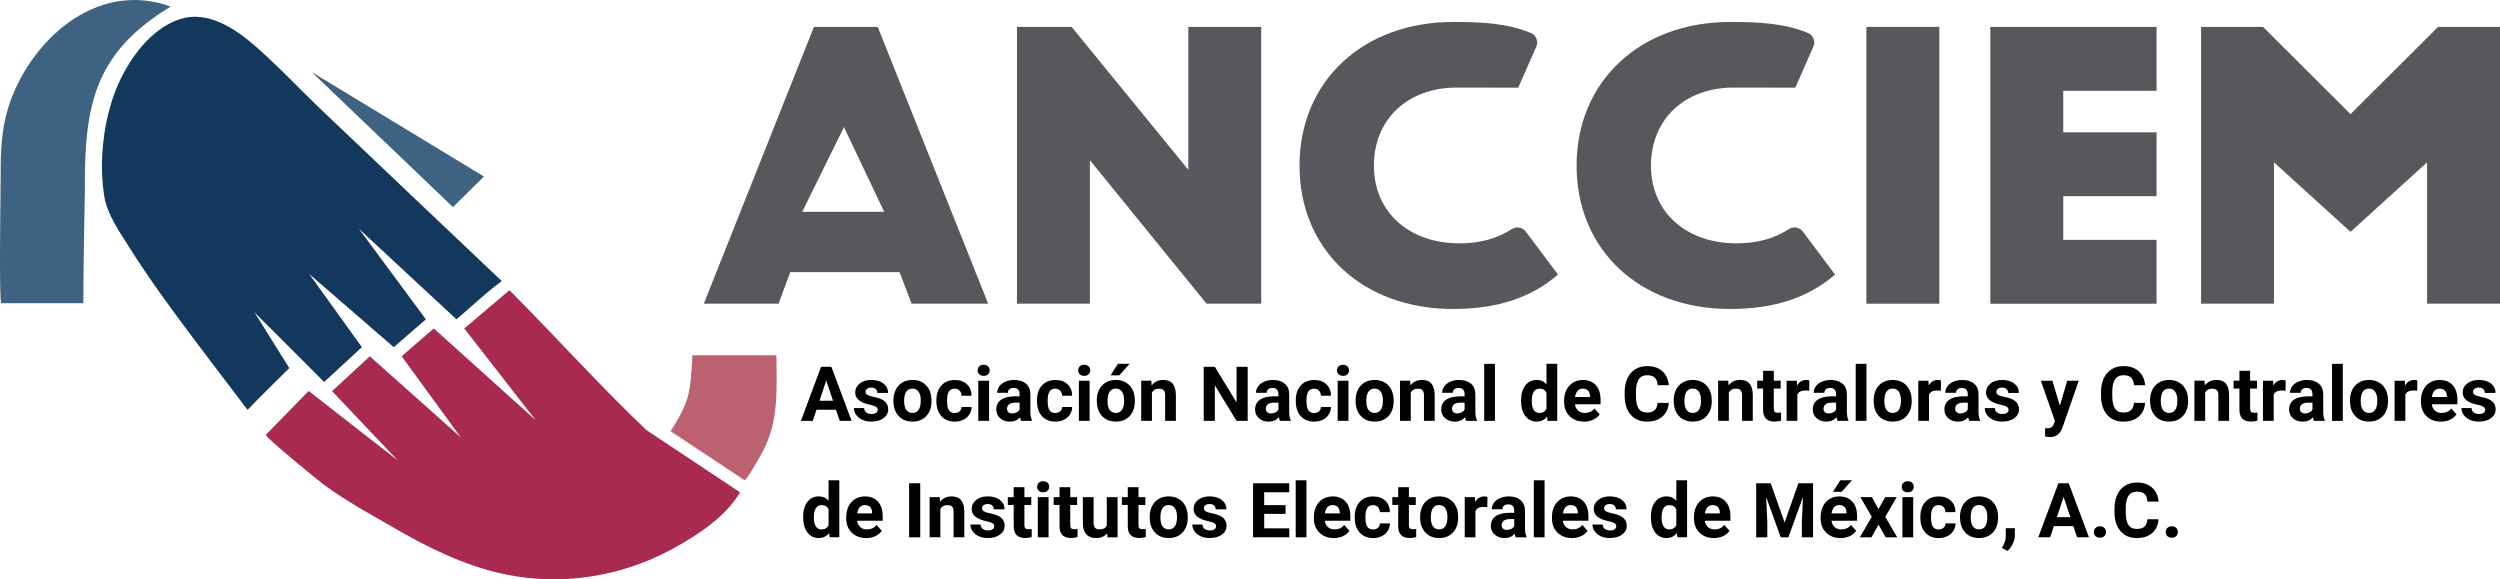 <?xml version="1.0" encoding="UTF-8"?>
<svg id="Capa_2" data-name="Capa 2" xmlns="http://www.w3.org/2000/svg" viewBox="0 0 931.79 215.91">
  <defs>
    <style>
      .cls-1 {
        fill: #a82a50;
      }

      .cls-2 {
        fill: #12385d;
      }

      .cls-3 {
        fill: #57585c;
      }

      .cls-4 {
        fill: #3e6282;
      }

      .cls-5 {
        fill: #bc6170;
      }
    </style>
  </defs>
  <g id="Capa_2-2" data-name="Capa 2">
    <g>
      <path class="cls-2" d="M38.84,72.88c-.83-5.1-1.03-10.3-.72-15.44,.63-10.44,2.99-20.91,7.95-30.18,4.51-8.42,11.72-17.16,21.12-20.17,10.11-3.24,20.29,3.45,27.64,9.82,8.68,7.52,16.61,16.08,24.93,24,10.61,10.1,21.23,20.2,31.85,30.28,11.8,11.2,23.6,22.4,35.42,33.58-5.87,4.27-11.33,9.53-16.9,14.25-10.63-9.87-21.26-19.74-31.89-29.61-1.48-1.38-2.97-2.76-4.45-4.13,7.28,9.85,14.57,19.71,21.85,29.56,1.03,1.39,2.06,2.79,3.09,4.18-3.99,3.46-7.98,6.92-11.97,10.38-9.17-7.94-18.34-15.88-27.51-23.82-1.32-1.15-2.65-2.29-3.97-3.44,5.72,7.94,11.43,15.89,17.15,23.83,.82,1.14,1.64,2.28,2.46,3.42-4.7,4.33-9.39,8.65-14.08,12.98-7.57-7.57-15.14-15.14-22.71-22.71-1.08-1.08-2.17-2.17-3.25-3.25,4.33,6.92,8.65,13.84,12.98,20.77-5.19,5.19-10.5,10.28-15.56,15.58-6.7-8.89-13.51-17.69-20.18-26.6-8.31-11.1-16.57-22.31-23.95-34.06-3.59-5.72-8.34-12.36-9.31-19.22"/>
      <path class="cls-4" d="M31.06,113s-30.56,0-30.57,0c-.95-.1-.23-44.3-.24-48.15-.02-8.28,.27-16.27,2.68-24.32C10.65,15.42,35.82-7.71,63.62,2.45,35.08,19.69,31.45,39.42,31.64,70.35c-.23,14.03-.57,28.69-.57,42.65Z"/>
      <polygon class="cls-4" points="116.19 26.86 180.37 65.79 168.83 77.19 116.19 26.86"/>
      <path class="cls-5" d="M249.95,160.73c9.13,6.07,18.27,12.13,27.43,18.18,.86,.57,6.77-10.34,7.22-11.22,5.78-11.41,4.8-22.89,4.8-35.27,0,0-31.37,0-31.44,0,.34,0-.65,10.67-.85,12.01-.9,6.15-4.09,11.41-7.15,16.3Z"/>
      <path class="cls-1" d="M240.85,160.23c-16.99-16.16-34.43-35.44-50.96-52.07l-16.85,14.27,26.65,34.22-38.01-34.23-11.97,10.36,22,30.21-33.87-30.19-14.08,12.98,24.52,25.86-33.24-25.92s-15.93,16.32-15.93,16.32c-.62,.66,19.79,17.3,21.81,18.78,8.1,5.93,16.84,10.68,25.51,15.7,12.93,7.48,26.5,14.25,41.19,17.41,21.3,4.59,43.76,1.12,62.87-9.26,9.14-4.96,19.98-11.98,25.35-21.17l-34.99-23.26Z"/>
      <g>
        <path class="cls-3" d="M335.27,101.42h-40.73l-4.36,11.77h-27.85L303.36,10.03h23.78l41.17,103.16h-28.53l-4.51-11.77Zm-5.72-22.48l-14.99-31.56-15.56,31.56h30.54Z"/>
        <path class="cls-3" d="M470.08,10.03V113.19h-20.38l-43.48-53.49v53.49h-27.18V10.03h20.38l43.48,53.25V10.03h27.18Z"/>
        <path class="cls-3" d="M484.35,61.74c0-31.48,23.64-53.56,57.34-53.56,11.52,0,20.43,.65,28.84,4.08,2.01,.82,2.95,3.15,2.07,5.14l-6.74,15.28s-14.8-.04-22.95-.04c-18.29,0-30.84,11.85-30.84,29.1s13,28.96,31.93,28.96c7.73,0,14.03-1.82,19.51-5.33,1.7-1.09,3.95-.68,5.16,.93l12.01,16.03c-9.93,8.6-22.56,12.83-39.13,12.83-33.7,0-57.2-21.95-57.2-53.43Z"/>
        <path class="cls-3" d="M587.62,61.74c0-31.48,23.64-53.56,57.34-53.56,11.52,0,20.43,.65,28.84,4.08,2.01,.82,2.95,3.15,2.07,5.14l-6.74,15.28s-14.8-.04-22.95-.04c-18.29,0-30.84,11.85-30.84,29.1s13,28.96,31.93,28.96c7.73,0,14.03-1.82,19.51-5.33,1.7-1.09,3.95-.68,5.16,.93l12.01,16.03c-9.93,8.6-22.56,12.83-39.13,12.83-33.7,0-57.2-21.95-57.2-53.43Z"/>
        <path class="cls-3" d="M695.64,10.03h27.18V113.19h-27.18V10.03Z"/>
        <path class="cls-3" d="M769.01,33.84v15.47h34.78v23.81h-34.78v16.27h34.78v23.81h-61.96V10.03h61.96v23.81h-34.78Z"/>
        <path class="cls-3" d="M931.79,10.03V113.19h-27.18V60.51l-28.53,25.9-28.53-25.9v52.68h-27.18V10.03h23.1l32.61,32.51,32.61-32.51h23.1Z"/>
      </g>
      <g>
        <path d="M311.6,152.72h-7.28l-1.38,4.15h-4.42l7.5-20.15h3.85l7.54,20.15h-4.42l-1.4-4.15Zm-6.16-3.36h5.04l-2.53-7.54-2.5,7.54Z"/>
        <path d="M327.15,152.73c0-.49-.24-.87-.73-1.16-.48-.28-1.26-.53-2.33-.75-3.56-.75-5.34-2.26-5.34-4.54,0-1.33,.55-2.44,1.65-3.33,1.1-.89,2.54-1.34,4.32-1.34,1.9,0,3.42,.45,4.56,1.34,1.14,.9,1.71,2.06,1.71,3.49h-4c0-.57-.18-1.04-.55-1.42-.37-.37-.95-.56-1.73-.56-.67,0-1.2,.15-1.56,.46-.37,.3-.55,.69-.55,1.16,0,.44,.21,.8,.63,1.07,.42,.27,1.13,.51,2.12,.71s1.84,.42,2.52,.67c2.11,.77,3.17,2.12,3.17,4.03,0,1.37-.59,2.47-1.76,3.31-1.17,.84-2.68,1.27-4.54,1.27-1.25,0-2.37-.22-3.34-.67s-1.74-1.06-2.29-1.84-.83-1.62-.83-2.53h3.79c.04,.71,.3,1.25,.79,1.63s1.14,.57,1.96,.57c.77,0,1.34-.15,1.74-.44,.39-.29,.59-.67,.59-1.14Z"/>
        <path d="M332.99,149.24c0-1.49,.29-2.81,.86-3.97,.57-1.16,1.4-2.06,2.47-2.7,1.08-.64,2.32-.96,3.74-.96,2.02,0,3.67,.62,4.95,1.85,1.28,1.24,1.99,2.92,2.14,5.04l.03,1.02c0,2.3-.64,4.14-1.92,5.53-1.28,1.39-3,2.08-5.16,2.08s-3.88-.69-5.17-2.08c-1.29-1.38-1.93-3.27-1.93-5.65v-.18Zm4,.28c0,1.42,.27,2.51,.8,3.26,.53,.75,1.3,1.13,2.3,1.13s1.72-.37,2.27-1.12c.54-.74,.82-1.93,.82-3.57,0-1.4-.27-2.48-.82-3.24-.54-.77-1.31-1.15-2.3-1.15s-1.74,.38-2.27,1.14c-.54,.76-.8,1.94-.8,3.54Z"/>
        <path d="M355.86,153.92c.74,0,1.34-.2,1.8-.61,.46-.41,.7-.95,.72-1.62h3.75c0,1.02-.29,1.94-.83,2.79s-1.29,1.5-2.24,1.97c-.95,.47-1.99,.7-3.13,.7-2.14,0-3.83-.68-5.07-2.04-1.24-1.36-1.85-3.24-1.85-5.64v-.26c0-2.31,.61-4.15,1.84-5.52,1.23-1.37,2.91-2.06,5.05-2.06,1.87,0,3.38,.53,4.5,1.6,1.13,1.07,1.7,2.48,1.72,4.26h-3.75c-.02-.78-.26-1.41-.72-1.9s-1.07-.73-1.83-.73c-.93,0-1.64,.34-2.11,1.02-.47,.68-.71,1.78-.71,3.31v.42c0,1.54,.24,2.65,.71,3.33,.47,.67,1.19,1.01,2.15,1.01Z"/>
        <path d="M364.39,138.02c0-.6,.2-1.09,.6-1.48,.4-.39,.95-.58,1.64-.58s1.23,.19,1.63,.58c.41,.39,.61,.88,.61,1.48s-.21,1.11-.62,1.49c-.41,.39-.95,.58-1.63,.58s-1.22-.19-1.63-.58c-.41-.39-.62-.89-.62-1.49Zm4.25,18.85h-4.01v-14.97h4.01v14.97Z"/>
        <path d="M380.6,156.87c-.18-.36-.32-.81-.4-1.34-.97,1.08-2.23,1.62-3.78,1.62-1.47,0-2.68-.42-3.65-1.27-.96-.85-1.45-1.92-1.45-3.21,0-1.59,.59-2.8,1.76-3.65,1.18-.85,2.88-1.28,5.1-1.29h1.84v-.86c0-.69-.18-1.25-.53-1.66-.36-.42-.92-.62-1.68-.62-.67,0-1.2,.16-1.58,.48-.38,.32-.57,.77-.57,1.33h-4c0-.87,.27-1.67,.8-2.41,.53-.74,1.29-1.32,2.27-1.74,.98-.42,2.08-.63,3.29-.63,1.85,0,3.31,.46,4.39,1.39,1.08,.93,1.63,2.23,1.63,3.91v6.49c0,1.42,.21,2.5,.59,3.22v.24h-4.04Zm-3.31-2.78c.59,0,1.13-.13,1.63-.39,.5-.26,.87-.62,1.11-1.06v-2.57h-1.49c-2,0-3.07,.69-3.2,2.08v.24c-.01,.5,.16,.91,.51,1.23,.35,.32,.83,.48,1.44,.48Z"/>
        <path d="M393.35,153.92c.74,0,1.34-.2,1.8-.61,.46-.41,.7-.95,.72-1.62h3.75c0,1.02-.29,1.94-.83,2.79s-1.29,1.5-2.24,1.97c-.95,.47-1.99,.7-3.13,.7-2.14,0-3.83-.68-5.07-2.04-1.24-1.36-1.85-3.24-1.85-5.64v-.26c0-2.31,.61-4.15,1.84-5.52,1.23-1.37,2.91-2.06,5.05-2.06,1.87,0,3.38,.53,4.5,1.6,1.13,1.07,1.7,2.48,1.72,4.26h-3.75c-.02-.78-.26-1.41-.72-1.9s-1.07-.73-1.83-.73c-.93,0-1.64,.34-2.11,1.02-.47,.68-.71,1.78-.71,3.31v.42c0,1.54,.24,2.65,.71,3.33,.47,.67,1.19,1.01,2.15,1.01Z"/>
        <path d="M401.87,138.02c0-.6,.2-1.09,.6-1.48,.4-.39,.95-.58,1.64-.58s1.23,.19,1.63,.58c.41,.39,.61,.88,.61,1.48s-.21,1.11-.62,1.49c-.41,.39-.95,.58-1.63,.58s-1.22-.19-1.63-.58c-.41-.39-.62-.89-.62-1.49Zm4.25,18.85h-4.01v-14.97h4.01v14.97Z"/>
        <path d="M408.79,149.24c0-1.49,.29-2.81,.86-3.97,.57-1.16,1.4-2.06,2.47-2.7,1.08-.64,2.32-.96,3.74-.96,2.02,0,3.67,.62,4.95,1.85,1.28,1.24,1.99,2.92,2.14,5.04l.03,1.02c0,2.3-.64,4.14-1.92,5.53-1.28,1.39-3,2.08-5.16,2.08s-3.88-.69-5.17-2.08c-1.29-1.38-1.93-3.27-1.93-5.65v-.18Zm4,.28c0,1.42,.27,2.51,.8,3.26,.53,.75,1.3,1.13,2.3,1.13s1.72-.37,2.27-1.12c.54-.74,.82-1.93,.82-3.57,0-1.4-.27-2.48-.82-3.24-.54-.77-1.31-1.15-2.3-1.15s-1.74,.38-2.27,1.14c-.54,.76-.8,1.94-.8,3.54Zm3.86-13.92h4.36l-3.83,4.29h-3.25l2.73-4.29Z"/>
        <path d="M429.12,141.89l.12,1.73c1.07-1.34,2.5-2.01,4.3-2.01,1.59,0,2.77,.47,3.54,1.4,.77,.93,1.17,2.32,1.19,4.18v9.67h-4v-9.58c0-.85-.18-1.46-.55-1.85s-.98-.57-1.84-.57c-1.13,0-1.97,.48-2.53,1.44v10.56h-4v-14.97h3.76Z"/>
        <path d="M465.02,156.87h-4.15l-8.08-13.26v13.26h-4.15v-20.15h4.15l8.1,13.29v-13.29h4.14v20.15Z"/>
        <path d="M477.06,156.87c-.18-.36-.32-.81-.4-1.34-.97,1.08-2.23,1.62-3.78,1.62-1.47,0-2.68-.42-3.65-1.27-.96-.85-1.45-1.92-1.45-3.21,0-1.59,.59-2.8,1.76-3.65,1.18-.85,2.88-1.28,5.1-1.29h1.84v-.86c0-.69-.18-1.25-.53-1.66-.36-.42-.92-.62-1.68-.62-.67,0-1.2,.16-1.58,.48-.38,.32-.57,.77-.57,1.33h-4c0-.87,.27-1.67,.8-2.41,.53-.74,1.29-1.32,2.27-1.74,.98-.42,2.08-.63,3.29-.63,1.85,0,3.31,.46,4.39,1.39,1.08,.93,1.63,2.23,1.63,3.91v6.49c0,1.42,.21,2.5,.59,3.22v.24h-4.04Zm-3.31-2.78c.59,0,1.13-.13,1.63-.39,.5-.26,.87-.62,1.11-1.06v-2.57h-1.49c-2,0-3.07,.69-3.2,2.08v.24c-.01,.5,.16,.91,.51,1.23,.35,.32,.83,.48,1.44,.48Z"/>
        <path d="M489.81,153.92c.74,0,1.34-.2,1.8-.61,.46-.41,.7-.95,.72-1.62h3.75c0,1.02-.29,1.94-.83,2.79s-1.29,1.5-2.24,1.97c-.95,.47-1.99,.7-3.13,.7-2.14,0-3.83-.68-5.07-2.04-1.24-1.36-1.85-3.24-1.85-5.64v-.26c0-2.31,.61-4.15,1.84-5.52,1.23-1.37,2.91-2.06,5.05-2.06,1.87,0,3.38,.53,4.5,1.6,1.13,1.07,1.7,2.48,1.72,4.26h-3.75c-.02-.78-.26-1.41-.72-1.9s-1.07-.73-1.83-.73c-.93,0-1.64,.34-2.11,1.02-.47,.68-.71,1.78-.71,3.31v.42c0,1.54,.24,2.65,.71,3.33,.47,.67,1.19,1.01,2.15,1.01Z"/>
        <path d="M498.33,138.02c0-.6,.2-1.09,.6-1.48,.4-.39,.95-.58,1.64-.58s1.23,.19,1.63,.58c.41,.39,.61,.88,.61,1.48s-.21,1.11-.62,1.49c-.41,.39-.95,.58-1.63,.58s-1.22-.19-1.63-.58c-.41-.39-.62-.89-.62-1.49Zm4.25,18.85h-4.01v-14.97h4.01v14.97Z"/>
        <path d="M505.25,149.24c0-1.49,.29-2.81,.86-3.97,.57-1.16,1.4-2.06,2.47-2.7,1.08-.64,2.32-.96,3.74-.96,2.02,0,3.67,.62,4.95,1.85,1.28,1.24,1.99,2.92,2.14,5.04l.03,1.02c0,2.3-.64,4.14-1.92,5.53-1.28,1.39-3,2.08-5.16,2.08s-3.88-.69-5.17-2.08c-1.29-1.38-1.93-3.27-1.93-5.65v-.18Zm4,.28c0,1.42,.27,2.51,.8,3.26,.53,.75,1.3,1.13,2.3,1.13s1.72-.37,2.27-1.12c.54-.74,.82-1.93,.82-3.57,0-1.4-.27-2.48-.82-3.24-.54-.77-1.31-1.15-2.3-1.15s-1.74,.38-2.27,1.14c-.54,.76-.8,1.94-.8,3.54Z"/>
        <path d="M525.58,141.89l.12,1.73c1.07-1.34,2.5-2.01,4.3-2.01,1.59,0,2.77,.47,3.54,1.4,.77,.93,1.17,2.32,1.19,4.18v9.67h-4v-9.58c0-.85-.18-1.46-.55-1.85s-.98-.57-1.84-.57c-1.13,0-1.97,.48-2.53,1.44v10.56h-4v-14.97h3.76Z"/>
        <path d="M546.45,156.87c-.18-.36-.32-.81-.4-1.34-.97,1.08-2.23,1.62-3.78,1.62-1.47,0-2.68-.42-3.65-1.27-.96-.85-1.45-1.92-1.45-3.21,0-1.59,.59-2.8,1.76-3.65,1.18-.85,2.88-1.28,5.1-1.29h1.84v-.86c0-.69-.18-1.25-.53-1.66-.36-.42-.92-.62-1.68-.62-.67,0-1.2,.16-1.58,.48-.38,.32-.57,.77-.57,1.33h-4c0-.87,.27-1.67,.8-2.41,.53-.74,1.29-1.32,2.27-1.74,.98-.42,2.08-.63,3.29-.63,1.85,0,3.31,.46,4.39,1.39,1.08,.93,1.63,2.23,1.63,3.91v6.49c0,1.42,.21,2.5,.59,3.22v.24h-4.04Zm-3.31-2.78c.59,0,1.13-.13,1.63-.39,.5-.26,.87-.62,1.11-1.06v-2.57h-1.49c-2,0-3.07,.69-3.2,2.08v.24c-.01,.5,.16,.91,.51,1.23,.35,.32,.83,.48,1.44,.48Z"/>
        <path d="M557.19,156.87h-4.01v-21.26h4.01v21.26Z"/>
        <path d="M566.92,149.27c0-2.33,.52-4.19,1.57-5.58,1.05-1.38,2.48-2.08,4.3-2.08,1.46,0,2.66,.54,3.61,1.63v-7.64h4.01v21.26h-3.61l-.19-1.59c-1,1.25-2.28,1.87-3.85,1.87-1.76,0-3.18-.69-4.24-2.08-1.07-1.39-1.6-3.32-1.6-5.79Zm4,.3c0,1.4,.24,2.48,.73,3.23,.49,.75,1.2,1.12,2.13,1.12,1.24,0,2.11-.52,2.62-1.57v-5.92c-.5-1.04-1.36-1.57-2.59-1.57-1.93,0-2.89,1.57-2.89,4.7Z"/>
        <path d="M590.4,157.14c-2.2,0-3.98-.67-5.36-2.02-1.38-1.35-2.07-3.14-2.07-5.38v-.39c0-1.5,.29-2.85,.87-4.03s1.4-2.1,2.47-2.74c1.07-.64,2.28-.96,3.65-.96,2.05,0,3.66,.65,4.84,1.94,1.18,1.29,1.76,3.12,1.76,5.49v1.63h-9.54c.13,.98,.52,1.76,1.17,2.35,.65,.59,1.47,.89,2.47,.89,1.54,0,2.75-.56,3.61-1.67l1.96,2.2c-.6,.85-1.41,1.51-2.44,1.99-1.02,.48-2.16,.71-3.4,.71Zm-.46-12.3c-.79,0-1.44,.27-1.93,.81-.49,.54-.81,1.31-.95,2.31h5.56v-.32c-.02-.89-.26-1.58-.72-2.06-.46-.49-1.12-.73-1.97-.73Z"/>
        <path d="M621.97,150.16c-.16,2.17-.96,3.88-2.4,5.12-1.44,1.25-3.35,1.87-5.71,1.87-2.58,0-4.62-.87-6.1-2.61-1.48-1.74-2.22-4.13-2.22-7.16v-1.23c0-1.94,.34-3.64,1.02-5.12s1.66-2.61,2.93-3.4c1.27-.79,2.74-1.18,4.42-1.18,2.33,0,4.2,.62,5.62,1.87,1.42,1.25,2.24,2.99,2.46,5.24h-4.15c-.1-1.3-.46-2.24-1.09-2.83-.62-.59-1.57-.88-2.84-.88-1.38,0-2.42,.5-3.11,1.49-.69,.99-1.04,2.53-1.06,4.62v1.52c0,2.18,.33,3.77,.99,4.77,.66,1.01,1.7,1.51,3.12,1.51,1.28,0,2.24-.29,2.87-.88,.63-.59,.99-1.49,1.09-2.72h4.15Z"/>
        <path d="M623.81,149.24c0-1.49,.29-2.81,.86-3.97,.57-1.16,1.4-2.06,2.47-2.7,1.08-.64,2.32-.96,3.74-.96,2.02,0,3.67,.62,4.95,1.85,1.28,1.24,1.99,2.92,2.14,5.04l.03,1.02c0,2.3-.64,4.14-1.92,5.53-1.28,1.39-3,2.08-5.16,2.08s-3.88-.69-5.17-2.08c-1.29-1.38-1.93-3.27-1.93-5.65v-.18Zm4,.28c0,1.42,.27,2.51,.8,3.26,.53,.75,1.3,1.13,2.3,1.13s1.72-.37,2.27-1.12c.54-.74,.82-1.93,.82-3.57,0-1.4-.27-2.48-.82-3.24-.54-.77-1.31-1.15-2.3-1.15s-1.74,.38-2.27,1.14c-.54,.76-.8,1.94-.8,3.54Z"/>
        <path d="M644.14,141.89l.12,1.73c1.07-1.34,2.5-2.01,4.3-2.01,1.59,0,2.77,.47,3.54,1.4,.77,.93,1.17,2.32,1.19,4.18v9.67h-4v-9.58c0-.85-.18-1.46-.55-1.85s-.98-.57-1.84-.57c-1.13,0-1.97,.48-2.53,1.44v10.56h-4v-14.97h3.76Z"/>
        <path d="M661.12,138.21v3.68h2.56v2.93h-2.56v7.47c0,.55,.11,.95,.32,1.19,.21,.24,.62,.36,1.22,.36,.44,0,.83-.03,1.18-.1v3.03c-.78,.24-1.59,.36-2.42,.36-2.8,0-4.24-1.42-4.29-4.25v-8.07h-2.19v-2.93h2.19v-3.68h4Z"/>
        <path d="M674.32,145.64c-.54-.07-1.02-.11-1.44-.11-1.51,0-2.5,.51-2.98,1.54v9.8h-4v-14.97h3.78l.11,1.79c.8-1.37,1.91-2.06,3.33-2.06,.44,0,.86,.06,1.25,.18l-.06,3.85Z"/>
        <path d="M684.92,156.87c-.18-.36-.32-.81-.4-1.34-.97,1.08-2.23,1.62-3.78,1.62-1.47,0-2.68-.42-3.65-1.27-.96-.85-1.45-1.92-1.45-3.21,0-1.59,.59-2.8,1.76-3.65,1.18-.85,2.88-1.28,5.1-1.29h1.84v-.86c0-.69-.18-1.25-.53-1.66-.36-.42-.92-.62-1.68-.62-.67,0-1.2,.16-1.58,.48-.38,.32-.57,.77-.57,1.33h-4c0-.87,.27-1.67,.8-2.41,.53-.74,1.29-1.32,2.27-1.74,.98-.42,2.08-.63,3.29-.63,1.85,0,3.31,.46,4.39,1.39,1.08,.93,1.63,2.23,1.63,3.91v6.49c0,1.42,.21,2.5,.59,3.22v.24h-4.04Zm-3.31-2.78c.59,0,1.13-.13,1.63-.39,.5-.26,.87-.62,1.11-1.06v-2.57h-1.49c-2,0-3.07,.69-3.2,2.08v.24c-.01,.5,.16,.91,.51,1.23,.35,.32,.83,.48,1.44,.48Z"/>
        <path d="M695.66,156.87h-4.01v-21.26h4.01v21.26Z"/>
        <path d="M698.33,149.24c0-1.49,.29-2.81,.86-3.97,.57-1.16,1.4-2.06,2.47-2.7,1.08-.64,2.32-.96,3.74-.96,2.02,0,3.67,.62,4.95,1.85,1.28,1.24,1.99,2.92,2.14,5.04l.03,1.02c0,2.3-.64,4.14-1.92,5.53-1.28,1.39-3,2.08-5.16,2.08s-3.88-.69-5.17-2.08c-1.29-1.38-1.93-3.27-1.93-5.65v-.18Zm4,.28c0,1.42,.27,2.51,.8,3.26,.53,.75,1.3,1.13,2.3,1.13s1.72-.37,2.27-1.12c.54-.74,.82-1.93,.82-3.57,0-1.4-.27-2.48-.82-3.24-.54-.77-1.31-1.15-2.3-1.15s-1.74,.38-2.27,1.14c-.54,.76-.8,1.94-.8,3.54Z"/>
        <path d="M723.39,145.64c-.54-.07-1.02-.11-1.44-.11-1.51,0-2.5,.51-2.98,1.54v9.8h-4v-14.97h3.78l.11,1.79c.8-1.37,1.91-2.06,3.33-2.06,.44,0,.86,.06,1.25,.18l-.06,3.85Z"/>
        <path d="M733.99,156.87c-.18-.36-.32-.81-.4-1.34-.97,1.08-2.23,1.62-3.78,1.62-1.47,0-2.68-.42-3.65-1.27-.96-.85-1.45-1.92-1.45-3.21,0-1.59,.59-2.8,1.76-3.65,1.18-.85,2.88-1.28,5.1-1.29h1.84v-.86c0-.69-.18-1.25-.53-1.66-.36-.42-.92-.62-1.68-.62-.67,0-1.2,.16-1.58,.48-.38,.32-.57,.77-.57,1.33h-4c0-.87,.27-1.67,.8-2.41,.53-.74,1.29-1.32,2.27-1.74,.98-.42,2.08-.63,3.29-.63,1.85,0,3.31,.46,4.39,1.39,1.08,.93,1.63,2.23,1.63,3.91v6.49c0,1.42,.21,2.5,.59,3.22v.24h-4.04Zm-3.31-2.78c.59,0,1.13-.13,1.63-.39,.5-.26,.87-.62,1.11-1.06v-2.57h-1.49c-2,0-3.07,.69-3.2,2.08v.24c-.01,.5,.16,.91,.51,1.23,.35,.32,.83,.48,1.44,.48Z"/>
        <path d="M748.62,152.73c0-.49-.24-.87-.73-1.16-.48-.28-1.26-.53-2.33-.75-3.56-.75-5.34-2.26-5.34-4.54,0-1.33,.55-2.44,1.65-3.33,1.1-.89,2.54-1.34,4.32-1.34,1.9,0,3.42,.45,4.56,1.34,1.14,.9,1.71,2.06,1.71,3.49h-4c0-.57-.18-1.04-.55-1.42-.37-.37-.95-.56-1.73-.56-.67,0-1.2,.15-1.56,.46-.37,.3-.55,.69-.55,1.16,0,.44,.21,.8,.63,1.07,.42,.27,1.13,.51,2.12,.71s1.84,.42,2.52,.67c2.11,.77,3.17,2.12,3.17,4.03,0,1.37-.59,2.47-1.76,3.31-1.17,.84-2.68,1.27-4.54,1.27-1.25,0-2.37-.22-3.34-.67s-1.74-1.06-2.29-1.84-.83-1.62-.83-2.53h3.79c.04,.71,.3,1.25,.79,1.63s1.14,.57,1.96,.57c.77,0,1.34-.15,1.74-.44,.39-.29,.59-.67,.59-1.14Z"/>
        <path d="M767.73,151.21l2.77-9.31h4.29l-6.02,17.3-.33,.79c-.9,1.96-2.37,2.93-4.43,2.93-.58,0-1.17-.09-1.77-.26v-3.03h.61c.76,.01,1.32-.1,1.7-.33,.37-.23,.67-.61,.88-1.15l.47-1.23-5.24-15.02h4.3l2.78,9.31Z"/>
        <path d="M799.51,150.16c-.16,2.17-.96,3.88-2.4,5.12-1.44,1.25-3.35,1.87-5.71,1.87-2.58,0-4.62-.87-6.1-2.61-1.48-1.74-2.22-4.13-2.22-7.16v-1.23c0-1.94,.34-3.64,1.02-5.12s1.66-2.61,2.93-3.4c1.27-.79,2.74-1.18,4.42-1.18,2.33,0,4.2,.62,5.62,1.87,1.42,1.25,2.24,2.99,2.46,5.24h-4.15c-.1-1.3-.46-2.24-1.09-2.83-.62-.59-1.57-.88-2.84-.88-1.38,0-2.42,.5-3.11,1.49-.69,.99-1.04,2.53-1.06,4.62v1.52c0,2.18,.33,3.77,.99,4.77,.66,1.01,1.7,1.51,3.12,1.51,1.28,0,2.24-.29,2.87-.88,.63-.59,.99-1.49,1.09-2.72h4.15Z"/>
        <path d="M801.35,149.24c0-1.49,.29-2.81,.86-3.97,.57-1.16,1.4-2.06,2.47-2.7,1.08-.64,2.32-.96,3.74-.96,2.02,0,3.67,.62,4.95,1.85,1.28,1.24,1.99,2.92,2.14,5.04l.03,1.02c0,2.3-.64,4.14-1.92,5.53-1.28,1.39-3,2.08-5.16,2.08s-3.88-.69-5.17-2.08c-1.29-1.38-1.93-3.27-1.93-5.65v-.18Zm4,.28c0,1.42,.27,2.51,.8,3.26,.53,.75,1.3,1.13,2.3,1.13s1.72-.37,2.27-1.12c.54-.74,.82-1.93,.82-3.57,0-1.4-.27-2.48-.82-3.24-.54-.77-1.31-1.15-2.3-1.15s-1.74,.38-2.27,1.14c-.54,.76-.8,1.94-.8,3.54Z"/>
        <path d="M821.67,141.89l.12,1.73c1.07-1.34,2.5-2.01,4.3-2.01,1.59,0,2.77,.47,3.54,1.4,.77,.93,1.17,2.32,1.19,4.18v9.67h-4v-9.58c0-.85-.18-1.46-.55-1.85s-.98-.57-1.84-.57c-1.13,0-1.97,.48-2.53,1.44v10.56h-4v-14.97h3.76Z"/>
        <path d="M838.66,138.21v3.68h2.56v2.93h-2.56v7.47c0,.55,.11,.95,.32,1.19,.21,.24,.62,.36,1.22,.36,.44,0,.83-.03,1.18-.1v3.03c-.78,.24-1.59,.36-2.42,.36-2.8,0-4.24-1.42-4.29-4.25v-8.07h-2.19v-2.93h2.19v-3.68h4Z"/>
        <path d="M851.86,145.64c-.54-.07-1.02-.11-1.44-.11-1.51,0-2.5,.51-2.98,1.54v9.8h-4v-14.97h3.78l.11,1.79c.8-1.37,1.91-2.06,3.33-2.06,.44,0,.86,.06,1.25,.18l-.06,3.85Z"/>
        <path d="M862.46,156.87c-.18-.36-.32-.81-.4-1.34-.97,1.08-2.23,1.62-3.78,1.62-1.47,0-2.68-.42-3.65-1.27-.96-.85-1.45-1.92-1.45-3.21,0-1.59,.59-2.8,1.76-3.65,1.18-.85,2.88-1.28,5.1-1.29h1.84v-.86c0-.69-.18-1.25-.53-1.66-.36-.42-.92-.62-1.68-.62-.67,0-1.2,.16-1.58,.48-.38,.32-.57,.77-.57,1.33h-4c0-.87,.27-1.67,.8-2.41,.53-.74,1.29-1.32,2.27-1.74,.98-.42,2.08-.63,3.29-.63,1.85,0,3.31,.46,4.39,1.39,1.08,.93,1.63,2.23,1.63,3.91v6.49c0,1.42,.21,2.5,.59,3.22v.24h-4.04Zm-3.31-2.78c.59,0,1.13-.13,1.63-.39,.5-.26,.87-.62,1.11-1.06v-2.57h-1.49c-2,0-3.07,.69-3.2,2.08v.24c-.01,.5,.16,.91,.51,1.23,.35,.32,.83,.48,1.44,.48Z"/>
        <path d="M873.2,156.87h-4.01v-21.26h4.01v21.26Z"/>
        <path d="M875.87,149.24c0-1.49,.29-2.81,.86-3.97,.57-1.16,1.4-2.06,2.47-2.7,1.08-.64,2.32-.96,3.74-.96,2.02,0,3.67,.62,4.95,1.85,1.28,1.24,1.99,2.92,2.14,5.04l.03,1.02c0,2.3-.64,4.14-1.92,5.53-1.28,1.39-3,2.08-5.16,2.08s-3.88-.69-5.17-2.08c-1.29-1.38-1.93-3.27-1.93-5.65v-.18Zm4,.28c0,1.42,.27,2.51,.8,3.26,.53,.75,1.3,1.13,2.3,1.13s1.72-.37,2.27-1.12c.54-.74,.82-1.93,.82-3.57,0-1.4-.27-2.48-.82-3.24-.54-.77-1.31-1.15-2.3-1.15s-1.74,.38-2.27,1.14c-.54,.76-.8,1.94-.8,3.54Z"/>
        <path d="M900.93,145.64c-.54-.07-1.02-.11-1.44-.11-1.51,0-2.5,.51-2.98,1.54v9.8h-4v-14.97h3.78l.11,1.79c.8-1.37,1.91-2.06,3.33-2.06,.44,0,.86,.06,1.25,.18l-.06,3.85Z"/>
        <path d="M909.75,157.14c-2.2,0-3.98-.67-5.36-2.02-1.38-1.35-2.07-3.14-2.07-5.38v-.39c0-1.5,.29-2.85,.87-4.03s1.4-2.1,2.47-2.74c1.07-.64,2.28-.96,3.65-.96,2.05,0,3.66,.65,4.84,1.94,1.18,1.29,1.76,3.12,1.76,5.49v1.63h-9.54c.13,.98,.52,1.76,1.17,2.35,.65,.59,1.47,.89,2.47,.89,1.54,0,2.75-.56,3.61-1.67l1.96,2.2c-.6,.85-1.41,1.51-2.44,1.99-1.02,.48-2.16,.71-3.4,.71Zm-.46-12.3c-.79,0-1.44,.27-1.93,.81-.49,.54-.81,1.31-.95,2.31h5.56v-.32c-.02-.89-.26-1.58-.72-2.06-.46-.49-1.12-.73-1.97-.73Z"/>
        <path d="M926.28,152.73c0-.49-.24-.87-.73-1.16-.48-.28-1.26-.53-2.33-.75-3.56-.75-5.34-2.26-5.34-4.54,0-1.33,.55-2.44,1.65-3.33,1.1-.89,2.54-1.34,4.32-1.34,1.9,0,3.42,.45,4.56,1.34,1.14,.9,1.71,2.06,1.71,3.49h-4c0-.57-.18-1.04-.55-1.42-.37-.37-.95-.56-1.73-.56-.67,0-1.2,.15-1.56,.46-.37,.3-.55,.69-.55,1.16,0,.44,.21,.8,.63,1.07,.42,.27,1.13,.51,2.12,.71s1.84,.42,2.52,.67c2.11,.77,3.17,2.12,3.17,4.03,0,1.37-.59,2.47-1.76,3.31-1.17,.84-2.68,1.27-4.54,1.27-1.25,0-2.37-.22-3.34-.67s-1.74-1.06-2.29-1.84-.83-1.62-.83-2.53h3.79c.04,.71,.3,1.25,.79,1.63s1.14,.57,1.96,.57c.77,0,1.34-.15,1.74-.44,.39-.29,.59-.67,.59-1.14Z"/>
        <path d="M299.34,192.67c0-2.33,.52-4.19,1.57-5.58,1.05-1.38,2.48-2.08,4.3-2.08,1.46,0,2.66,.54,3.61,1.63v-7.64h4.01v21.26h-3.61l-.19-1.59c-1,1.25-2.28,1.87-3.85,1.87-1.76,0-3.18-.69-4.24-2.08-1.07-1.39-1.6-3.32-1.6-5.79Zm4,.3c0,1.4,.24,2.48,.73,3.23,.49,.75,1.2,1.12,2.13,1.12,1.24,0,2.11-.52,2.62-1.57v-5.92c-.5-1.04-1.36-1.57-2.59-1.57-1.93,0-2.89,1.57-2.89,4.7Z"/>
        <path d="M322.83,200.54c-2.2,0-3.98-.67-5.36-2.02-1.38-1.35-2.07-3.14-2.07-5.38v-.39c0-1.5,.29-2.85,.87-4.03s1.4-2.1,2.47-2.74c1.07-.64,2.28-.96,3.65-.96,2.05,0,3.66,.65,4.84,1.94,1.18,1.29,1.76,3.12,1.76,5.49v1.63h-9.54c.13,.98,.52,1.76,1.17,2.35,.65,.59,1.47,.89,2.47,.89,1.54,0,2.75-.56,3.61-1.67l1.96,2.2c-.6,.85-1.41,1.51-2.44,1.99-1.02,.48-2.16,.71-3.4,.71Zm-.46-12.3c-.79,0-1.44,.27-1.93,.81-.49,.54-.81,1.31-.95,2.31h5.56v-.32c-.02-.89-.26-1.58-.72-2.06-.46-.49-1.12-.73-1.97-.73Z"/>
        <path d="M342.99,200.27h-4.15v-20.15h4.15v20.15Z"/>
        <path d="M350.26,185.29l.12,1.73c1.07-1.34,2.5-2.01,4.3-2.01,1.59,0,2.77,.47,3.54,1.4,.77,.93,1.17,2.32,1.19,4.18v9.67h-4v-9.58c0-.85-.18-1.46-.55-1.85s-.98-.57-1.84-.57c-1.13,0-1.97,.48-2.53,1.44v10.56h-4v-14.97h3.76Z"/>
        <path d="M370.56,196.13c0-.49-.24-.87-.73-1.16-.48-.28-1.26-.53-2.33-.75-3.56-.75-5.34-2.26-5.34-4.54,0-1.33,.55-2.44,1.65-3.33,1.1-.89,2.54-1.34,4.32-1.34,1.9,0,3.42,.45,4.56,1.34,1.14,.9,1.71,2.06,1.71,3.49h-4c0-.57-.18-1.04-.55-1.42-.37-.37-.95-.56-1.73-.56-.67,0-1.2,.15-1.56,.46-.37,.3-.55,.69-.55,1.16,0,.44,.21,.8,.63,1.07,.42,.27,1.13,.51,2.12,.71s1.84,.42,2.52,.67c2.11,.77,3.17,2.12,3.17,4.03,0,1.37-.59,2.47-1.76,3.31-1.17,.84-2.68,1.27-4.54,1.27-1.25,0-2.37-.22-3.34-.67s-1.74-1.06-2.29-1.84-.83-1.62-.83-2.53h3.79c.04,.71,.3,1.25,.79,1.63s1.14,.57,1.96,.57c.77,0,1.34-.15,1.74-.44,.39-.29,.59-.67,.59-1.14Z"/>
        <path d="M381.81,181.61v3.68h2.56v2.93h-2.56v7.47c0,.55,.11,.95,.32,1.19,.21,.24,.62,.36,1.22,.36,.44,0,.83-.03,1.18-.1v3.03c-.78,.24-1.59,.36-2.42,.36-2.8,0-4.24-1.42-4.29-4.25v-8.07h-2.19v-2.93h2.19v-3.68h4Z"/>
        <path d="M386.57,181.42c0-.6,.2-1.09,.6-1.48,.4-.39,.95-.58,1.64-.58s1.23,.19,1.63,.58c.41,.39,.61,.88,.61,1.48s-.21,1.11-.62,1.49c-.41,.39-.95,.58-1.63,.58s-1.22-.19-1.63-.58c-.41-.39-.62-.89-.62-1.49Zm4.25,18.85h-4.01v-14.97h4.01v14.97Z"/>
        <path d="M398.9,181.61v3.68h2.56v2.93h-2.56v7.47c0,.55,.11,.95,.32,1.19,.21,.24,.62,.36,1.22,.36,.44,0,.83-.03,1.18-.1v3.03c-.78,.24-1.59,.36-2.42,.36-2.8,0-4.24-1.42-4.29-4.25v-8.07h-2.19v-2.93h2.19v-3.68h4Z"/>
        <path d="M412.66,198.74c-.99,1.2-2.35,1.8-4.1,1.8-1.61,0-2.83-.46-3.67-1.38-.84-.92-1.28-2.27-1.29-4.06v-9.81h4v9.68c0,1.56,.71,2.34,2.13,2.34s2.29-.47,2.79-1.41v-10.61h4.01v14.97h-3.76l-.11-1.52Z"/>
        <path d="M424.33,181.61v3.68h2.56v2.93h-2.56v7.47c0,.55,.11,.95,.32,1.19,.21,.24,.62,.36,1.22,.36,.44,0,.83-.03,1.18-.1v3.03c-.78,.24-1.59,.36-2.42,.36-2.8,0-4.24-1.42-4.29-4.25v-8.07h-2.19v-2.93h2.19v-3.68h4Z"/>
        <path d="M428.5,192.64c0-1.49,.29-2.81,.86-3.97,.57-1.16,1.4-2.06,2.47-2.7,1.08-.64,2.32-.96,3.74-.96,2.02,0,3.67,.62,4.95,1.85,1.28,1.24,1.99,2.92,2.14,5.04l.03,1.02c0,2.3-.64,4.14-1.92,5.53-1.28,1.39-3,2.08-5.16,2.08s-3.88-.69-5.17-2.08c-1.29-1.38-1.93-3.27-1.93-5.65v-.18Zm4,.28c0,1.42,.27,2.51,.8,3.26,.53,.75,1.3,1.13,2.3,1.13s1.72-.37,2.27-1.12c.54-.74,.82-1.93,.82-3.57,0-1.4-.27-2.48-.82-3.24-.54-.77-1.31-1.15-2.3-1.15s-1.74,.38-2.27,1.14c-.54,.76-.8,1.94-.8,3.54Z"/>
        <path d="M453.26,196.13c0-.49-.24-.87-.73-1.16-.48-.28-1.26-.53-2.33-.75-3.56-.75-5.34-2.26-5.34-4.54,0-1.33,.55-2.44,1.65-3.33,1.1-.89,2.54-1.34,4.32-1.34,1.9,0,3.42,.45,4.56,1.34,1.14,.9,1.71,2.06,1.71,3.49h-4c0-.57-.18-1.04-.55-1.42-.37-.37-.95-.56-1.73-.56-.67,0-1.2,.15-1.56,.46-.37,.3-.55,.69-.55,1.16,0,.44,.21,.8,.63,1.07,.42,.27,1.13,.51,2.12,.71s1.84,.42,2.52,.67c2.11,.77,3.17,2.12,3.17,4.03,0,1.37-.59,2.47-1.76,3.31-1.17,.84-2.68,1.27-4.54,1.27-1.25,0-2.37-.22-3.34-.67s-1.74-1.06-2.29-1.84-.83-1.62-.83-2.53h3.79c.04,.71,.3,1.25,.79,1.63s1.14,.57,1.96,.57c.77,0,1.34-.15,1.74-.44,.39-.29,.59-.67,.59-1.14Z"/>
        <path d="M479.16,191.53h-7.97v5.4h9.35v3.33h-13.51v-20.15h13.48v3.36h-9.33v4.8h7.97v3.25Z"/>
        <path d="M486.94,200.27h-4.01v-21.26h4.01v21.26Z"/>
        <path d="M497.13,200.54c-2.2,0-3.98-.67-5.36-2.02-1.38-1.35-2.07-3.14-2.07-5.38v-.39c0-1.5,.29-2.85,.87-4.03s1.4-2.1,2.47-2.74c1.07-.64,2.28-.96,3.65-.96,2.05,0,3.66,.65,4.84,1.94,1.18,1.29,1.76,3.12,1.76,5.49v1.63h-9.54c.13,.98,.52,1.76,1.17,2.35,.65,.59,1.47,.89,2.47,.89,1.54,0,2.75-.56,3.61-1.67l1.96,2.2c-.6,.85-1.41,1.51-2.44,1.99-1.02,.48-2.16,.71-3.4,.71Zm-.46-12.3c-.79,0-1.44,.27-1.93,.81-.49,.54-.81,1.31-.95,2.31h5.56v-.32c-.02-.89-.26-1.58-.72-2.06-.46-.49-1.12-.73-1.97-.73Z"/>
        <path d="M511.78,197.32c.74,0,1.34-.2,1.8-.61,.46-.41,.7-.95,.72-1.62h3.75c0,1.02-.29,1.94-.83,2.79s-1.29,1.5-2.24,1.97c-.95,.47-1.99,.7-3.13,.7-2.14,0-3.83-.68-5.07-2.04-1.24-1.36-1.85-3.24-1.85-5.64v-.26c0-2.31,.61-4.15,1.84-5.52,1.23-1.37,2.91-2.06,5.05-2.06,1.87,0,3.38,.53,4.5,1.6,1.13,1.07,1.7,2.48,1.72,4.26h-3.75c-.02-.78-.26-1.41-.72-1.9s-1.07-.73-1.83-.73c-.93,0-1.64,.34-2.11,1.02-.47,.68-.71,1.78-.71,3.31v.42c0,1.54,.24,2.65,.71,3.33,.47,.67,1.19,1.01,2.15,1.01Z"/>
        <path d="M525.12,181.61v3.68h2.56v2.93h-2.56v7.47c0,.55,.11,.95,.32,1.19,.21,.24,.62,.36,1.22,.36,.44,0,.83-.03,1.18-.1v3.03c-.78,.24-1.59,.36-2.42,.36-2.8,0-4.24-1.42-4.29-4.25v-8.07h-2.19v-2.93h2.19v-3.68h4Z"/>
        <path d="M529.29,192.64c0-1.49,.29-2.81,.86-3.97,.57-1.16,1.4-2.06,2.47-2.7,1.08-.64,2.32-.96,3.74-.96,2.02,0,3.67,.62,4.95,1.85,1.28,1.24,1.99,2.92,2.14,5.04l.03,1.02c0,2.3-.64,4.14-1.92,5.53-1.28,1.39-3,2.08-5.16,2.08s-3.88-.69-5.17-2.08c-1.29-1.38-1.93-3.27-1.93-5.65v-.18Zm4,.28c0,1.42,.27,2.51,.8,3.26,.53,.75,1.3,1.13,2.3,1.13s1.72-.37,2.27-1.12c.54-.74,.82-1.93,.82-3.57,0-1.4-.27-2.48-.82-3.24-.54-.77-1.31-1.15-2.3-1.15s-1.74,.38-2.27,1.14c-.54,.76-.8,1.94-.8,3.54Z"/>
        <path d="M554.35,189.04c-.54-.07-1.02-.11-1.44-.11-1.51,0-2.5,.51-2.98,1.54v9.8h-4v-14.97h3.78l.11,1.79c.8-1.37,1.91-2.06,3.33-2.06,.44,0,.86,.06,1.25,.18l-.06,3.85Z"/>
        <path d="M564.95,200.27c-.18-.36-.32-.81-.4-1.34-.97,1.08-2.23,1.62-3.78,1.62-1.47,0-2.68-.42-3.65-1.27-.96-.85-1.45-1.92-1.45-3.21,0-1.59,.59-2.8,1.76-3.65,1.18-.85,2.88-1.28,5.1-1.29h1.84v-.86c0-.69-.18-1.25-.53-1.66-.36-.42-.92-.62-1.68-.62-.67,0-1.2,.16-1.58,.48-.38,.32-.57,.77-.57,1.33h-4c0-.87,.27-1.67,.8-2.41,.53-.74,1.29-1.32,2.27-1.74,.98-.42,2.08-.63,3.29-.63,1.85,0,3.31,.46,4.39,1.39,1.08,.93,1.63,2.23,1.63,3.91v6.49c0,1.42,.21,2.5,.59,3.22v.24h-4.04Zm-3.31-2.78c.59,0,1.13-.13,1.63-.39,.5-.26,.87-.62,1.11-1.06v-2.57h-1.49c-2,0-3.07,.69-3.2,2.08v.24c-.01,.5,.16,.91,.51,1.23,.35,.32,.83,.48,1.44,.48Z"/>
        <path d="M575.69,200.27h-4.01v-21.26h4.01v21.26Z"/>
        <path d="M585.87,200.54c-2.2,0-3.98-.67-5.36-2.02-1.38-1.35-2.07-3.14-2.07-5.38v-.39c0-1.5,.29-2.85,.87-4.03s1.4-2.1,2.47-2.74c1.07-.64,2.28-.96,3.65-.96,2.05,0,3.66,.65,4.84,1.94,1.18,1.29,1.76,3.12,1.76,5.49v1.63h-9.54c.13,.98,.52,1.76,1.17,2.35,.65,.59,1.47,.89,2.47,.89,1.54,0,2.75-.56,3.61-1.67l1.96,2.2c-.6,.85-1.41,1.51-2.44,1.99-1.02,.48-2.16,.71-3.4,.71Zm-.46-12.3c-.79,0-1.44,.27-1.93,.81-.49,.54-.81,1.31-.95,2.31h5.56v-.32c-.02-.89-.26-1.58-.72-2.06-.46-.49-1.12-.73-1.97-.73Z"/>
        <path d="M602.41,196.13c0-.49-.24-.87-.73-1.16-.48-.28-1.26-.53-2.33-.75-3.56-.75-5.34-2.26-5.34-4.54,0-1.33,.55-2.44,1.65-3.33,1.1-.89,2.54-1.34,4.32-1.34,1.9,0,3.42,.45,4.56,1.34,1.14,.9,1.71,2.06,1.71,3.49h-4c0-.57-.18-1.04-.55-1.42-.37-.37-.95-.56-1.73-.56-.67,0-1.2,.15-1.56,.46-.37,.3-.55,.69-.55,1.16,0,.44,.21,.8,.63,1.07,.42,.27,1.13,.51,2.12,.71s1.84,.42,2.52,.67c2.11,.77,3.17,2.12,3.17,4.03,0,1.37-.59,2.47-1.76,3.31-1.17,.84-2.68,1.27-4.54,1.27-1.25,0-2.37-.22-3.34-.67s-1.74-1.06-2.29-1.84-.83-1.62-.83-2.53h3.79c.04,.71,.3,1.25,.79,1.63s1.14,.57,1.96,.57c.77,0,1.34-.15,1.74-.44,.39-.29,.59-.67,.59-1.14Z"/>
        <path d="M615.31,192.67c0-2.33,.52-4.19,1.57-5.58,1.05-1.38,2.48-2.08,4.3-2.08,1.46,0,2.66,.54,3.61,1.63v-7.64h4.01v21.26h-3.61l-.19-1.59c-1,1.25-2.28,1.87-3.85,1.87-1.76,0-3.18-.69-4.24-2.08-1.07-1.39-1.6-3.32-1.6-5.79Zm4,.3c0,1.4,.24,2.48,.73,3.23,.49,.75,1.2,1.12,2.13,1.12,1.24,0,2.11-.52,2.62-1.57v-5.92c-.5-1.04-1.36-1.57-2.59-1.57-1.93,0-2.89,1.57-2.89,4.7Z"/>
        <path d="M638.79,200.54c-2.2,0-3.98-.67-5.36-2.02-1.38-1.35-2.07-3.14-2.07-5.38v-.39c0-1.5,.29-2.85,.87-4.03s1.4-2.1,2.47-2.74c1.07-.64,2.28-.96,3.65-.96,2.05,0,3.66,.65,4.84,1.94,1.18,1.29,1.76,3.12,1.76,5.49v1.63h-9.54c.13,.98,.52,1.76,1.17,2.35,.65,.59,1.47,.89,2.47,.89,1.54,0,2.75-.56,3.61-1.67l1.96,2.2c-.6,.85-1.41,1.51-2.44,1.99-1.02,.48-2.16,.71-3.4,.71Zm-.46-12.3c-.79,0-1.44,.27-1.93,.81-.49,.54-.81,1.31-.95,2.31h5.56v-.32c-.02-.89-.26-1.58-.72-2.06-.46-.49-1.12-.73-1.97-.73Z"/>
        <path d="M659.97,180.12l5.18,14.61,5.15-14.61h5.45v20.15h-4.17v-5.51l.42-9.51-5.44,15.02h-2.85l-5.42-15,.42,9.49v5.51h-4.15v-20.15h5.42Z"/>
        <path d="M686,200.54c-2.2,0-3.98-.67-5.36-2.02-1.38-1.35-2.07-3.14-2.07-5.38v-.39c0-1.5,.29-2.85,.87-4.03s1.4-2.1,2.47-2.74c1.07-.64,2.28-.96,3.65-.96,2.05,0,3.66,.65,4.84,1.94,1.18,1.29,1.76,3.12,1.76,5.49v1.63h-9.54c.13,.98,.52,1.76,1.17,2.35,.65,.59,1.47,.89,2.47,.89,1.54,0,2.75-.56,3.61-1.67l1.96,2.2c-.6,.85-1.41,1.51-2.44,1.99-1.02,.48-2.16,.71-3.4,.71Zm-.46-12.3c-.79,0-1.44,.27-1.93,.81-.49,.54-.81,1.31-.95,2.31h5.56v-.32c-.02-.89-.26-1.58-.72-2.06-.46-.49-1.12-.73-1.97-.73Zm.36-9.23h4.36l-3.83,4.29h-3.25l2.73-4.29Z"/>
        <path d="M700.13,189.76l2.52-4.47h4.28l-4.26,7.33,4.44,7.64h-4.29l-2.67-4.71-2.66,4.71h-4.3l4.44-7.64-4.25-7.33h4.29l2.46,4.47Z"/>
        <path d="M708.82,181.42c0-.6,.2-1.09,.6-1.48,.4-.39,.95-.58,1.64-.58s1.23,.19,1.63,.58c.41,.39,.61,.88,.61,1.48s-.21,1.11-.62,1.49c-.41,.39-.95,.58-1.63,.58s-1.22-.19-1.63-.58c-.41-.39-.62-.89-.62-1.49Zm4.25,18.85h-4.01v-14.97h4.01v14.97Z"/>
        <path d="M722.59,197.32c.74,0,1.34-.2,1.8-.61,.46-.41,.7-.95,.72-1.62h3.75c0,1.02-.29,1.94-.83,2.79s-1.29,1.5-2.24,1.97c-.95,.47-1.99,.7-3.13,.7-2.14,0-3.83-.68-5.07-2.04-1.24-1.36-1.85-3.24-1.85-5.64v-.26c0-2.31,.61-4.15,1.84-5.52,1.23-1.37,2.91-2.06,5.05-2.06,1.87,0,3.38,.53,4.5,1.6,1.13,1.07,1.7,2.48,1.72,4.26h-3.75c-.02-.78-.26-1.41-.72-1.9s-1.07-.73-1.83-.73c-.93,0-1.64,.34-2.11,1.02-.47,.68-.71,1.78-.71,3.31v.42c0,1.54,.24,2.65,.71,3.33,.47,.67,1.19,1.01,2.15,1.01Z"/>
        <path d="M730.52,192.64c0-1.49,.29-2.81,.86-3.97,.57-1.16,1.4-2.06,2.47-2.7,1.08-.64,2.32-.96,3.74-.96,2.02,0,3.67,.62,4.95,1.85,1.28,1.24,1.99,2.92,2.14,5.04l.03,1.02c0,2.3-.64,4.14-1.92,5.53-1.28,1.39-3,2.08-5.16,2.08s-3.88-.69-5.17-2.08c-1.29-1.38-1.93-3.27-1.93-5.65v-.18Zm4,.28c0,1.42,.27,2.51,.8,3.26,.53,.75,1.3,1.13,2.3,1.13s1.72-.37,2.27-1.12c.54-.74,.82-1.93,.82-3.57,0-1.4-.27-2.48-.82-3.24-.54-.77-1.31-1.15-2.3-1.15s-1.74,.38-2.27,1.14c-.54,.76-.8,1.94-.8,3.54Z"/>
        <path d="M748.21,205.32l-2.09-1.09,.5-.9c.62-1.13,.94-2.25,.96-3.36v-3.1h3.38v2.77c-.02,1.02-.28,2.06-.79,3.1-.51,1.04-1.16,1.9-1.95,2.59Z"/>
        <path d="M772.78,196.11h-7.28l-1.38,4.15h-4.42l7.5-20.15h3.85l7.54,20.15h-4.42l-1.4-4.15Zm-6.16-3.36h5.04l-2.53-7.54-2.5,7.54Z"/>
        <path d="M780.42,198.3c0-.64,.21-1.15,.64-1.55,.43-.4,.97-.6,1.61-.6s1.2,.2,1.63,.6c.43,.4,.64,.91,.64,1.55s-.21,1.14-.64,1.53c-.42,.39-.97,.59-1.63,.59s-1.19-.2-1.62-.59c-.42-.39-.64-.9-.64-1.53Z"/>
        <path d="M804.53,193.55c-.16,2.17-.96,3.88-2.4,5.12-1.44,1.25-3.35,1.87-5.71,1.87-2.58,0-4.62-.87-6.1-2.61-1.48-1.74-2.22-4.13-2.22-7.16v-1.23c0-1.94,.34-3.64,1.02-5.12s1.66-2.61,2.93-3.4c1.27-.79,2.74-1.18,4.42-1.18,2.33,0,4.2,.62,5.62,1.87,1.42,1.25,2.24,2.99,2.46,5.24h-4.15c-.1-1.3-.46-2.24-1.09-2.83-.62-.59-1.57-.88-2.84-.88-1.38,0-2.42,.5-3.11,1.49-.69,.99-1.04,2.53-1.06,4.62v1.52c0,2.18,.33,3.77,.99,4.77,.66,1.01,1.7,1.51,3.12,1.51,1.28,0,2.24-.29,2.87-.88,.63-.59,.99-1.49,1.09-2.72h4.15Z"/>
        <path d="M807.2,198.3c0-.64,.21-1.15,.64-1.55,.43-.4,.97-.6,1.61-.6s1.2,.2,1.63,.6c.43,.4,.64,.91,.64,1.55s-.21,1.14-.64,1.53c-.42,.39-.97,.59-1.63,.59s-1.19-.2-1.62-.59c-.42-.39-.64-.9-.64-1.53Z"/>
      </g>
    </g>
  </g>
</svg>